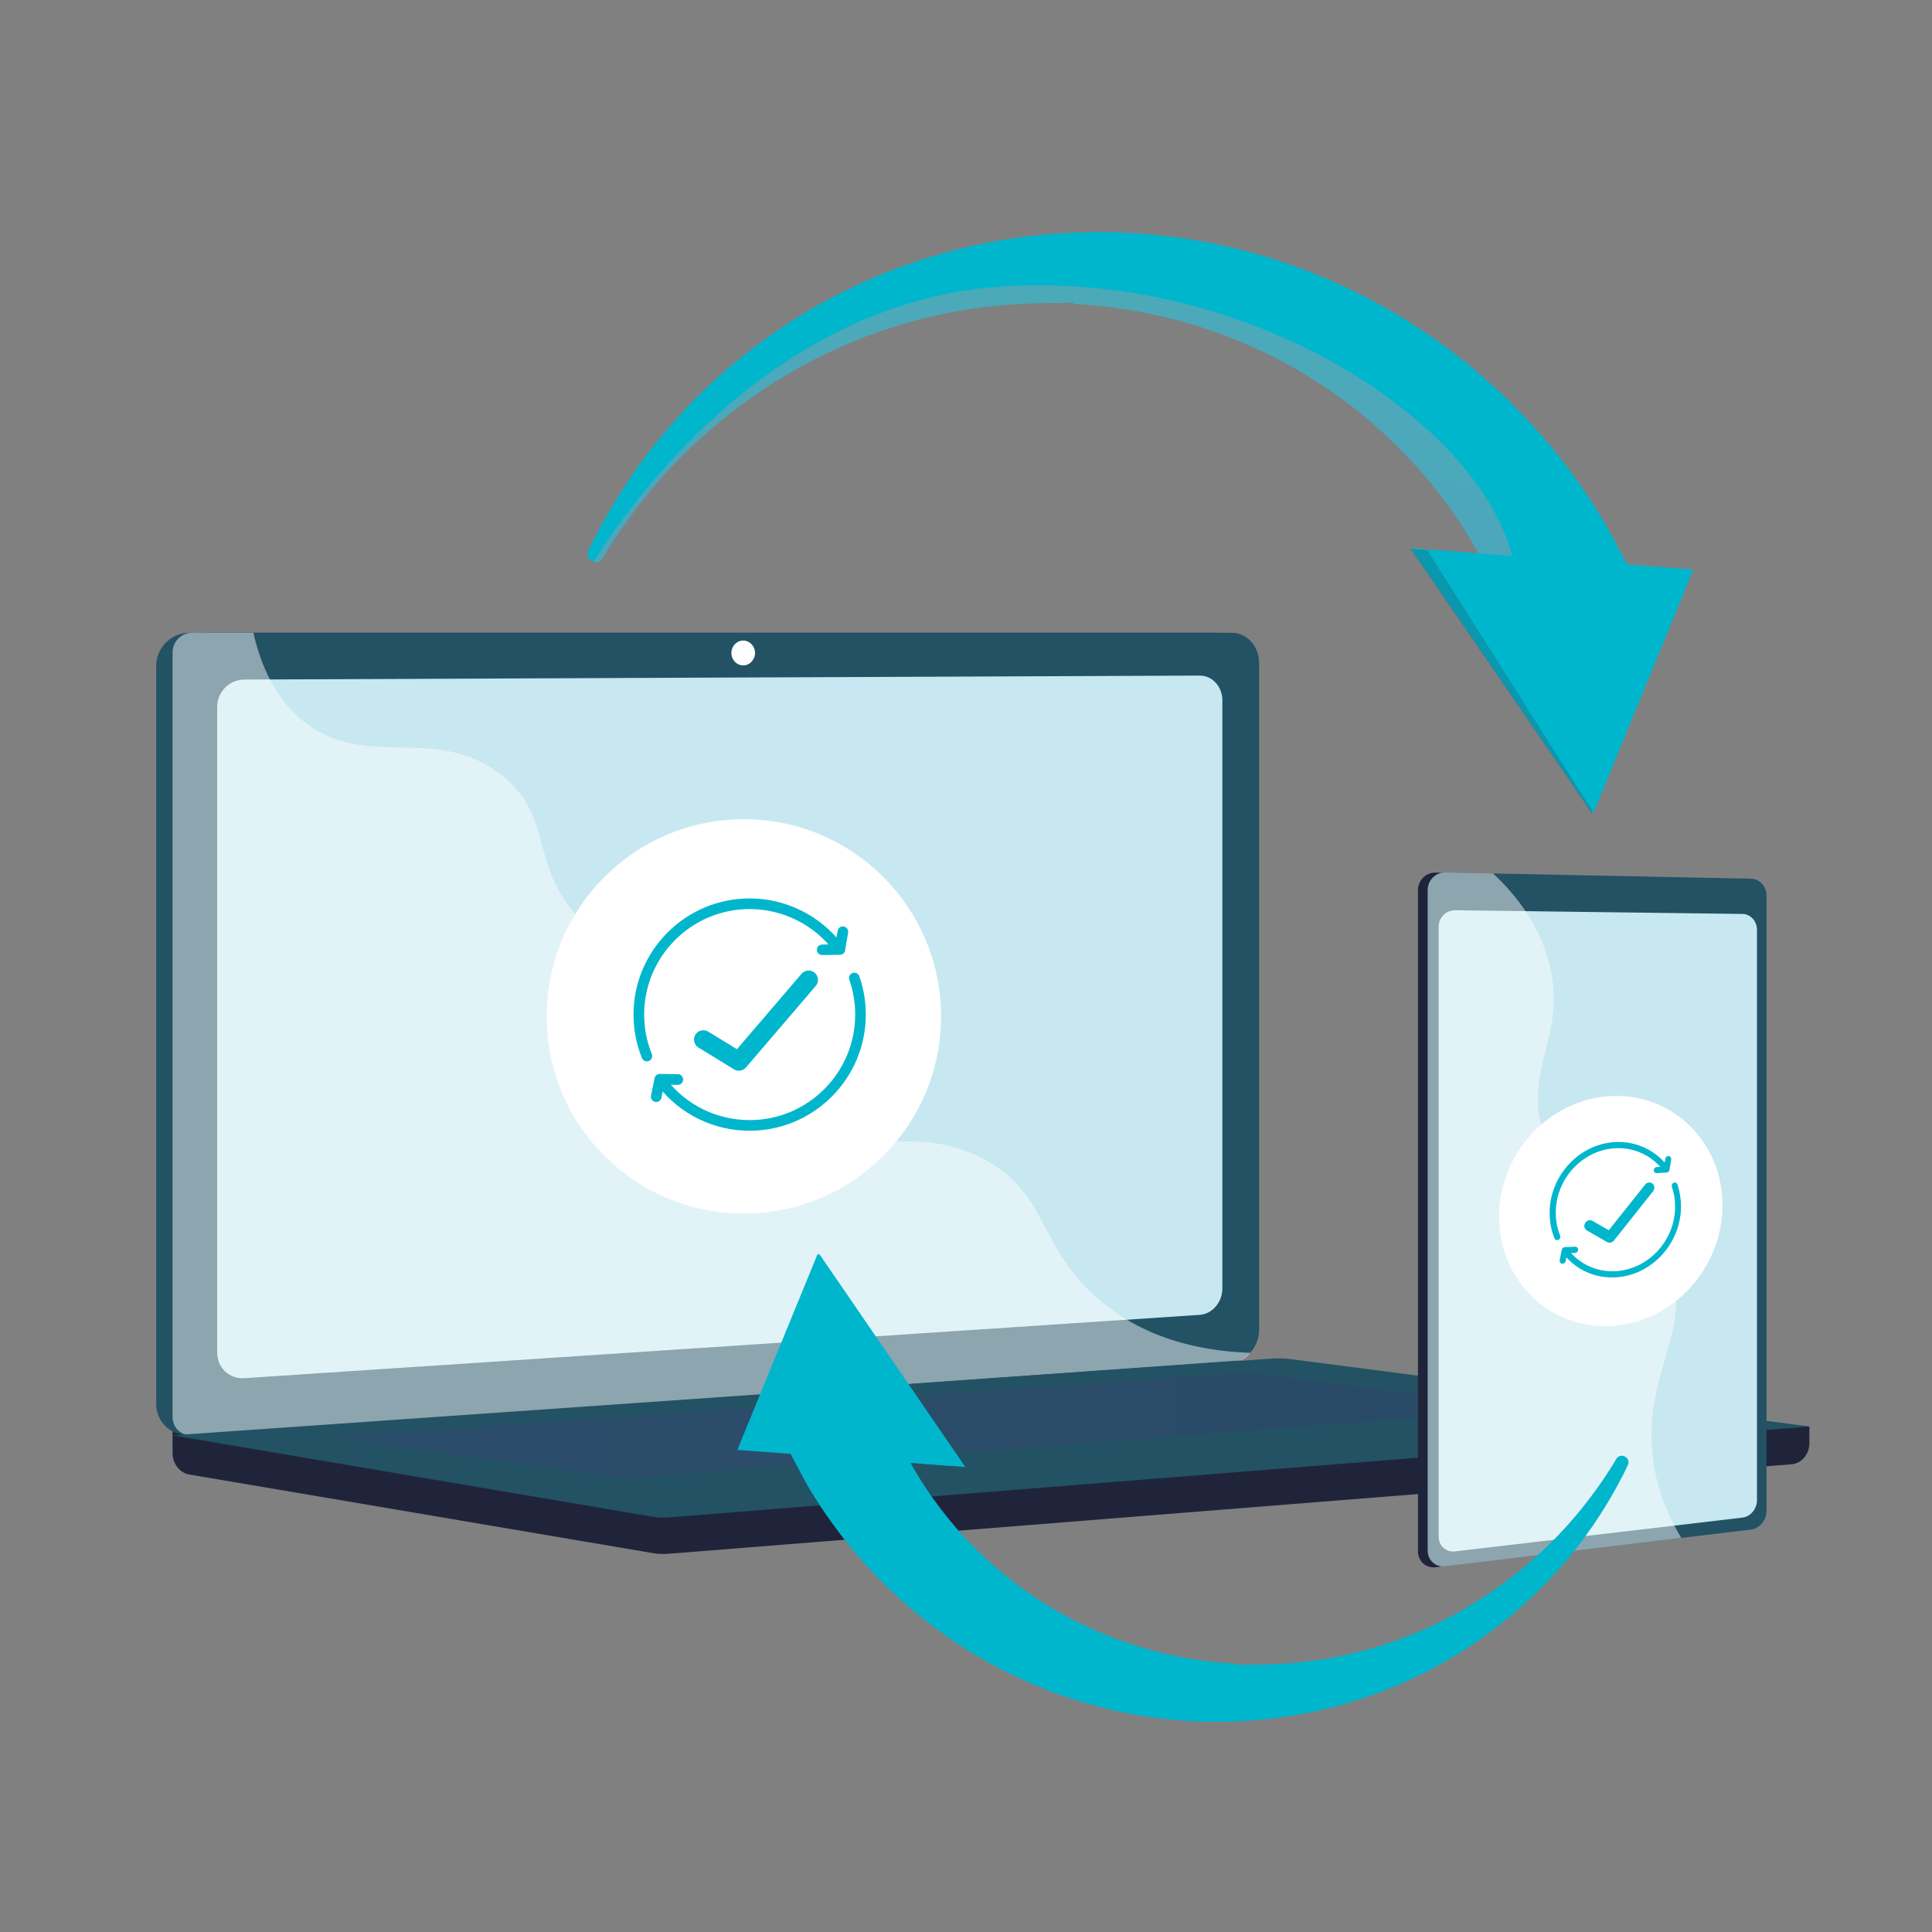 <?xml version="1.0" encoding="UTF-8"?>
<svg xmlns="http://www.w3.org/2000/svg" xmlns:xlink="http://www.w3.org/1999/xlink" viewBox="0 0 1080 1080">
  <rect x="0" y="0" width="1080" height="1080" fill="#808080" stroke="none"/>
  <defs>
    <style>
      .cls-1, .cls-2 {
        fill: #00b6cd;
      }

      .cls-1, .cls-3, .cls-4, .cls-5 {
        mix-blend-mode: multiply;
        opacity: .3;
      }

      .cls-6 {
        fill: #20243b;
      }

      .cls-3, .cls-7 {
        fill: #225264;
      }

      .cls-8, .cls-9 {
        mix-blend-mode: soft-light;
        opacity: .48;
      }

      .cls-10 {
        isolation: isolate;
      }

      .cls-4 {
        fill: url(#linear-gradient-2);
      }

      .cls-11, .cls-9 {
        fill: #fff;
      }

      .cls-5 {
        fill: url(#linear-gradient);
      }

      .cls-12 {
        fill: #c7e8f0;
      }
    </style>
    <linearGradient id="linear-gradient" x1="186.19" y1="796.75" x2="856.61" y2="796.75" gradientUnits="userSpaceOnUse">
      <stop offset="0" stop-color="#40447e"/>
      <stop offset="1" stop-color="#3c3b6b"/>
    </linearGradient>
    <linearGradient id="linear-gradient-2" x1="603.63" y1="125.73" x2="570.78" y2="597.1" gradientUnits="userSpaceOnUse">
      <stop offset="0" stop-color="#ff9085"/>
      <stop offset="1" stop-color="#fb6fbb"/>
    </linearGradient>
  </defs>
  <g class="cls-10">
    <g id="Layer_1">
      <path class="cls-6" d="M1011.46,797.41l-915-7.53v22.28c0,6.05,3.99,11.19,9.4,12.11l258.74,43.88c3.07.52,6.18.66,9.28.41l627.64-50.03c5.6-.45,9.94-5.61,9.94-11.82v-9.3Z"/>
      <path class="cls-7" d="M679.41,761.29l-573.49,40.77c-10.26.73-18.61-7.02-18.61-17.31v-412.38c0-10.29,8.34-18.64,18.61-18.64h573.49c8.45,0,15.29,7.54,15.29,16.85v372.78c0,9.3-6.84,17.33-15.29,17.93Z"/>
      <path class="cls-7" d="M688.56,761.29l-573.49,40.77c-10.26.73-18.61-7.02-18.61-17.31v-412.38c0-10.29,8.34-18.64,18.61-18.64h573.49c8.45,0,15.29,7.54,15.29,16.85v372.78c0,9.3-6.84,17.33-15.29,17.93Z"/>
      <path class="cls-12" d="M683.31,391.47v328.84c0,7.65-5.64,14.23-12.62,14.7l-106.86,7.08-386.72,25.64-40.57,2.69c-8.34.55-15.13-5.82-15.13-14.22v-361.04c0-8.4,6.79-15.24,15.13-15.28l202.42-.84,68.62-.29,54.66-.22,48.07-.2,160.38-.67c6.98-.02,12.62,6.15,12.62,13.8Z"/>
      <path class="cls-11" d="M422.06,365c0,3.83-2.95,6.95-6.6,6.96-3.65.01-6.61-3.09-6.61-6.93s2.96-6.96,6.61-6.96c3.65,0,6.6,3.1,6.6,6.93Z"/>
      <path class="cls-9" d="M550.38,648.19c-44.21-23.93-78.97,6.39-112.52-23.52-20.34-18.14-10.35-31.66-35.38-58.76-27.72-30.02-45.77-19.93-73.62-46.94-35.22-34.16-17.61-60.74-47.95-85.26-36.81-29.75-76.5-2.21-111.54-30.75-15.11-12.31-23.4-30.2-27.73-49.23h-34.28c-6.01,0-10.89,4.9-10.89,10.94v427.47c0,6.04,4.88,10.59,10.89,10.16l584.48-41.73c2.87-.2,5.41-1.89,7.04-4.33-42.79-1.57-69.07-16-85.87-30.91-32.87-29.18-27.17-57.95-62.61-77.13Z"/>
      <path class="cls-7" d="M711.41,759.44l-614.95,42.91,268.13,45.47c3.07.52,6.18.66,9.28.41l637.59-50.82-290.27-37.68c-3.25-.42-6.52-.52-9.78-.29Z"/>
      <polygon class="cls-5" points="186.19 803.43 698.16 767.17 856.61 787.57 349.05 826.33 186.19 803.43"/>
      <circle class="cls-11" cx="415.82" cy="568.17" r="110.23"/>
      <g>
        <g>
          <g>
            <path class="cls-2" d="M361.6,593.3c-1.18,0-2.29-.7-2.76-1.86-3.12-7.72-4.7-15.9-4.7-24.29,0-35.8,29.13-64.93,64.93-64.93,20.52,0,40.05,9.87,52.26,26.39.97,1.32.69,3.18-.62,4.15-1.32.97-3.18.69-4.15-.62-11.09-15.02-28.84-23.98-47.48-23.98-32.53,0-58.99,26.46-58.99,58.99,0,7.63,1.44,15.06,4.27,22.07.61,1.52-.12,3.25-1.64,3.87-.36.15-.74.22-1.11.22Z"/>
            <path class="cls-2" d="M459.6,533.87c-1.61,0-2.93-1.23-2.97-2.85-.04-1.64,1.27-2.97,2.91-3l7.43-.14,1.27-7.54c.27-1.62,1.81-2.7,3.42-2.43,1.62.27,2.71,1.81,2.44,3.42l-1.68,9.97c-.24,1.41-1.44,2.38-2.87,2.42l-9.88.15h-.07Z"/>
          </g>
          <g>
            <path class="cls-2" d="M419.07,632.08c-20.07,0-38.7-9.07-51.1-24.87-1.01-1.29-.79-3.16.5-4.17,1.29-1.01,3.16-.79,4.17.5,11.27,14.36,28.2,22.6,46.43,22.6,32.53,0,58.99-26.46,58.99-58.99,0-6.68-1.11-13.22-3.29-19.46-.54-1.55.28-3.24,1.82-3.78,1.55-.54,3.24.28,3.78,1.82,2.4,6.87,3.62,14.08,3.62,21.42,0,35.8-29.13,64.93-64.93,64.93Z"/>
            <path class="cls-2" d="M366.84,616.02c-.2,0-.39-.02-.59-.06-1.61-.32-2.65-1.89-2.32-3.5l1.96-9.72c.28-1.39,1.5-2.41,2.91-2.41h.03l10.11.14c1.64.02,2.96,1.38,2.94,3.02-.02,1.64-1.38,2.98-3,2.95l-7.65-.08-1.47,7.28c-.28,1.41-1.52,2.38-2.91,2.38Z"/>
          </g>
        </g>
        <path class="cls-2" d="M413.03,598.53c-.94,0-1.88-.25-2.73-.77l-19.86-12.17c-2.46-1.51-3.23-4.73-1.72-7.19,1.51-2.46,4.73-3.23,7.19-1.72l16.05,9.84,36.09-42.15c1.88-2.19,5.18-2.45,7.37-.57,2.19,1.88,2.45,5.18.57,7.37l-38.99,45.54c-1.02,1.2-2.49,1.83-3.97,1.83Z"/>
      </g>
      <g>
        <path class="cls-2" d="M911.11,318.42l-63.19,12.61-9.59,1.91s-.95-2.09-2.76-6c-.85-1.99-2.07-4.35-3.46-7.15-1.35-2.84-3.1-5.97-5.03-9.53-3.95-7.03-8.97-15.51-15.53-24.75-6.55-9.23-14.49-19.32-24.15-29.52-9.63-10.21-20.93-20.55-33.81-30.4-6.53-4.81-13.31-9.71-20.61-14.15-.9-.58-1.82-1.15-2.72-1.73-.93-.55-1.87-1.08-2.8-1.63-1.87-1.08-3.75-2.18-5.63-3.29-3.87-2.03-7.71-4.25-11.74-6.16-15.96-8.01-33.37-14.61-51.65-19.57-9.15-2.44-18.53-4.38-28.04-5.99l-7.18-1.01c-1.19-.16-2.42-.37-3.57-.5l-3.49-.37-3.49-.38c-1.16-.12-2.27-.26-3.63-.33l-7.79-.51-.98-.07-.48-.55-.13-.53h-.12l-1.7.45-3.66.14c-2.43-.08-4.88-.07-7.31-.02l-7.31.08c-2.44.1-4.88.23-7.31.32-9.72.47-19.42,1.34-28.98,2.83l-3.59.53-3.56.64c-2.37.43-4.74.84-7.1,1.31-4.69,1.03-9.38,1.97-13.99,3.23-4.63,1.1-9.15,2.51-13.68,3.82-2.25.71-4.47,1.46-6.69,2.2-1.11.37-2.22.73-3.33,1.1-1.1.41-2.18.81-3.27,1.22-8.78,3.1-17.17,6.78-25.33,10.59-4.04,1.99-8.05,3.91-11.91,6.04-3.92,2.03-7.66,4.26-11.4,6.4-14.81,8.78-28.03,18.49-39.62,28.23-11.59,9.76-21.46,19.66-29.71,28.91-8.25,9.25-14.82,17.88-20.05,25.13-2.56,3.66-4.89,6.93-6.72,9.83-1.87,2.9-3.5,5.33-4.73,7.46-.65,1.1-1.23,2.05-1.73,2.88-1.05,1.74-3.14,2.5-5.02,1.89-.26-.08-.51-.18-.76-.31l-.31-.17c-2.04-1.1-2.86-3.61-1.86-5.7.41-.86.89-1.87,1.44-3.02,1.01-2.2,2.47-4.93,4.16-8.13,1.63-3.27,3.71-6.84,6-10.87,4.68-8,10.67-17.59,18.35-28.07,7.7-10.46,17.07-21.83,28.35-33.31,11.28-11.46,24.38-23.15,39.39-34.09,3.79-2.69,7.59-5.48,11.62-8.05,3.95-2.69,8.09-5.2,12.27-7.75,8.43-4.97,17.21-9.84,26.49-14.15,1.15-.55,2.3-1.11,3.46-1.66,1.18-.52,2.35-1.05,3.53-1.56,2.37-1.03,4.73-2.1,7.12-3.11,4.84-1.91,9.68-3.93,14.69-5.63,4.95-1.86,10.04-3.41,15.15-5.05,2.56-.77,5.15-1.46,7.75-2.21l3.89-1.07,3.93-.97c10.51-2.68,21.28-4.67,32.17-6.23,2.73-.37,5.46-.72,8.19-1.08l8.23-.81c2.76-.3,5.52-.44,8.27-.61l4.16-.26,2.07-.13,2.33-.05,7.8-.22c1.24-.07,2.72-.04,4.14-.03l4.3.04,4.3.05c1.44.01,2.78.12,4.18.17,2.77.13,5.55.25,8.33.38,11.07.8,22.1,2.01,32.99,3.84,21.74,3.7,42.88,9.5,62.64,17.16,4.98,1.82,9.78,3.99,14.6,5.99,2.37,1.08,4.72,2.17,7.07,3.25,1.16.55,2.34,1.1,3.5,1.63,1.15.57,2.29,1.16,3.44,1.74,9.21,4.48,17.88,9.54,26.27,14.59,16.61,10.35,31.49,21.58,44.42,32.9,12.95,11.32,23.92,22.78,33.11,33.42s16.45,20.57,22.23,28.91c2.85,4.2,5.4,7.95,7.44,11.32,2.09,3.35,3.89,6.2,5.23,8.57,2.73,4.72,13.15,24.74,13.15,24.74Z"/>
        <path class="cls-4" d="M848.04,328.23c.04.95,0,1.9-.12,2.81l-9.59,1.91s-.95-2.09-2.76-6c-.85-1.99-2.07-4.35-3.46-7.15-1.35-2.84-3.1-5.97-5.03-9.53-3.95-7.03-8.97-15.51-15.53-24.75-6.55-9.23-14.49-19.32-24.15-29.52-9.63-10.21-20.93-20.55-33.81-30.4-6.53-4.81-13.31-9.71-20.61-14.15-.9-.58-1.82-1.15-2.72-1.73-.93-.55-1.87-1.08-2.8-1.63-1.87-1.08-3.75-2.18-5.63-3.29-3.87-2.03-7.71-4.25-11.74-6.16-15.96-8.01-33.37-14.61-51.65-19.57-9.15-2.44-18.53-4.38-28.04-5.99l-7.18-1.01c-1.19-.16-2.42-.37-3.57-.5l-3.49-.37-3.49-.38c-1.16-.12-2.27-.26-3.63-.33l-7.79-.51-.98-.07-.48-.55-.13-.53h-.12l-1.7.45-3.66.14c-2.43-.08-4.88-.07-7.31-.02l-7.31.08c-2.44.1-4.88.23-7.31.32-9.72.47-19.42,1.34-28.98,2.83l-3.59.53-3.56.64c-2.37.43-4.74.84-7.1,1.31-4.69,1.03-9.38,1.97-13.99,3.23-4.63,1.1-9.15,2.51-13.68,3.82-2.25.71-4.47,1.46-6.69,2.2-1.11.37-2.22.73-3.33,1.1-1.1.41-2.18.81-3.27,1.22-8.78,3.1-17.17,6.78-25.33,10.59-4.04,1.99-8.05,3.91-11.91,6.04-3.92,2.03-7.66,4.26-11.4,6.4-14.81,8.78-28.03,18.49-39.62,28.23-11.59,9.76-21.46,19.66-29.71,28.91-8.25,9.25-14.82,17.88-20.05,25.13-2.56,3.66-4.89,6.93-6.72,9.83-1.87,2.9-3.5,5.33-4.73,7.46-.65,1.1-1.23,2.05-1.73,2.88-1.05,1.74-3.14,2.5-5.02,1.89,16.86-27.36,96.3-144.49,226.8-153.77,147.83-10.51,286.36,86.94,289.36,167.95Z"/>
        <polygon class="cls-2" points="937.43 318.33 889.86 454.35 788.46 306.44 937.43 318.33"/>
        <polygon class="cls-3" points="937.43 318.7 889.86 454.72 788.46 306.81 937.43 318.7"/>
        <polygon class="cls-2" points="946.58 318.33 890.84 454.35 797.61 307.17 946.58 318.33"/>
      </g>
      <g>
        <path class="cls-6" d="M982.45,500.82v344.23c0,5.15-4.18,6.61-8.93,7.18l-168.36,23.53-2.64.32c-5.42.65-9.87-3.33-9.87-8.86v-369.59c0-5.53,4.45-9.96,9.87-9.85l3.58.07,168.89,11.2c4.75.09,7.45-3.38,7.45,1.77Z"/>
        <path class="cls-7" d="M987.5,500.74v343.88c0,5.14-3.86,9.82-8.6,10.39l-170.95,20.59c-5.41.65-9.85-3.33-9.85-8.85v-369.2c0-5.52,4.44-9.95,9.85-9.84l170.95,3.5c4.74.1,8.6,4.38,8.6,9.53Z"/>
        <path class="cls-12" d="M982.16,519.75v318.9c0,4.81-3.62,9.16-8.06,9.69l-160.74,18.91c-5.02.59-9.15-3.13-9.15-8.27v-340.92c0-5.14,4.12-9.29,9.15-9.22l160.74,2.06c4.44.06,8.06,4.04,8.06,8.84Z"/>
      </g>
      <g class="cls-8">
        <path class="cls-11" d="M933.15,705.88c-15.44-40.76-57.45-32.04-70.66-73.64-10.82-34.1,13.2-53.04,3.82-92.42-5.28-22.15-18.3-39.08-31.68-51.56l-26.69-.55c-5.41-.11-9.85,4.32-9.85,9.84v369.2c0,5.52,4.44,9.5,9.85,8.85l131.93-15.89c-10.38-16.99-14.56-32.59-16.03-45.57-5.38-47.3,23.38-71.1,9.31-108.25Z"/>
      </g>
      <path class="cls-11" d="M962.87,673.77c0,34.89-27.22,65.03-61.37,67.37-34.79,2.38-63.47-24.91-63.47-60.99s28.68-66.3,63.47-67.48c34.15-1.15,61.37,26.21,61.37,61.1Z"/>
      <g>
        <g>
          <g>
            <path class="cls-2" d="M870.55,693.25c-.68.04-1.32-.34-1.59-1.01-1.8-4.44-2.71-9.2-2.71-14.14,0-21.06,16.73-38.88,37.09-39.71,11.57-.47,22.51,4.79,29.32,14.06.54.74.39,1.82-.35,2.42-.73.6-1.77.48-2.31-.26-6.19-8.42-16.15-13.19-26.66-12.76-18.49.77-33.66,16.95-33.66,36.07,0,4.49.83,8.81,2.46,12.84.35.87-.07,1.91-.94,2.32-.21.1-.43.15-.64.16Z"/>
            <path class="cls-2" d="M926.12,655.79c-.9.04-1.64-.64-1.66-1.57-.02-.95.71-1.75,1.62-1.81l4.14-.27.71-4.39c.15-.94,1.01-1.61,1.91-1.49.9.12,1.51.98,1.35,1.92l-.93,5.8c-.13.82-.8,1.41-1.59,1.47l-5.51.34s-.02,0-.04,0Z"/>
          </g>
          <g>
            <path class="cls-2" d="M903.34,714.03c-11.39.7-22.02-3.97-29.13-12.82-.58-.72-.45-1.83.29-2.46.74-.64,1.81-.56,2.39.16,6.46,8.05,16.1,12.29,26.45,11.67,18.3-1.1,33.06-17.27,33.06-36.04,0-3.85-.61-7.6-1.83-11.15-.3-.88.15-1.88,1.01-2.23.86-.35,1.8.07,2.1.95,1.33,3.9,2.01,8.02,2.01,12.26,0,20.65-16.22,38.44-36.36,39.67Z"/>
            <path class="cls-2" d="M873.56,706.42c-.11,0-.23,0-.34-.01-.92-.14-1.52-1.02-1.34-1.98l1.13-5.77c.16-.82.86-1.47,1.67-1.51,0,0,.01,0,.02,0l5.8-.24c.94-.04,1.69.71,1.68,1.67-.01.96-.79,1.79-1.72,1.82l-4.39.2-.84,4.32c-.16.84-.88,1.45-1.67,1.5Z"/>
          </g>
        </g>
        <path class="cls-2" d="M899.92,694.68c-.53.03-1.07-.09-1.55-.36l-11.29-6.49c-1.4-.81-1.85-2.67-.98-4.15.86-1.48,2.7-2.03,4.1-1.22l9.12,5.26,20.34-25.54c1.05-1.32,2.9-1.56,4.13-.53,1.23,1.03,1.37,2.93.32,4.25l-21.93,27.59c-.58.73-1.41,1.14-2.25,1.19Z"/>
      </g>
      <g>
        <path class="cls-2" d="M440.76,810.42l50.94-10.17,7.73-1.54s.77,1.69,2.22,4.84c.68,1.6,1.66,3.51,2.79,5.76,1.08,2.29,2.5,4.81,4.06,7.68,3.18,5.67,7.23,12.5,12.52,19.95,5.28,7.44,11.68,15.57,19.47,23.8,7.76,8.23,16.87,16.56,27.25,24.5,5.27,3.88,10.72,7.83,16.61,11.41.73.46,1.46.93,2.19,1.39.75.44,1.51.87,2.25,1.32,1.51.87,3.02,1.76,4.54,2.65,3.12,1.63,6.22,3.42,9.46,4.96,12.86,6.46,26.9,11.78,41.63,15.77,7.37,1.97,14.94,3.53,22.6,4.83l5.78.81c.96.13,1.95.29,2.88.4l2.81.3,2.81.31c.94.09,1.83.21,2.93.26l6.28.41.79.05.39.4.11.38h.09l1.37-.32,2.95-.09c1.96.06,3.93.07,5.89.02l5.89-.06c1.97-.08,3.93-.18,5.89-.25,7.84-.38,15.65-1.08,23.36-2.28l2.9-.43,2.87-.52c1.91-.35,3.82-.68,5.72-1.05,3.78-.83,7.56-1.59,11.27-2.6,3.73-.88,7.37-2.02,11.03-3.08,1.81-.57,3.6-1.18,5.39-1.77.9-.29,1.79-.59,2.69-.88.88-.33,1.76-.65,2.63-.98,7.08-2.5,13.84-5.47,20.42-8.53,3.26-1.6,6.49-3.15,9.6-4.87,3.16-1.63,6.17-3.43,9.19-5.16,11.94-7.08,22.6-14.91,31.93-22.76,9.34-7.87,17.3-15.84,23.95-23.3,6.65-7.46,11.95-14.41,16.16-20.26,2.06-2.95,3.94-5.58,5.42-7.92,1.51-2.34,2.82-4.3,3.81-6.02.53-.88.99-1.65,1.39-2.32.84-1.4,2.53-2.01,4.05-1.53.21.06.41.15.61.25l.25.14c1.64.88,2.31,2.91,1.5,4.59-.33.7-.72,1.51-1.16,2.43-.81,1.77-1.99,3.97-3.35,6.55-1.32,2.63-2.99,5.51-4.84,8.77-3.77,6.45-8.6,14.18-14.79,22.63-6.21,8.43-13.76,17.59-22.85,26.85-9.09,9.24-19.65,18.66-31.75,27.48-3.06,2.17-6.12,4.41-9.37,6.49-3.18,2.17-6.52,4.19-9.89,6.25-6.8,4-13.87,7.93-21.35,11.41-.93.44-1.85.9-2.79,1.34-.95.42-1.9.84-2.84,1.25-1.91.83-3.81,1.7-5.74,2.51-3.9,1.54-7.81,3.17-11.84,4.54-3.99,1.5-8.09,2.75-12.21,4.07-2.06.62-4.15,1.18-6.25,1.78l-3.14.86-3.17.78c-8.47,2.16-17.15,3.76-25.93,5.03-2.2.29-4.4.58-6.61.87l-6.64.65c-2.22.24-4.45.36-6.67.5l-3.35.21-1.66.11-1.87.04-6.29.18c-1,.05-2.19.03-3.34.02l-3.47-.03-3.47-.04c-1.16-.01-2.24-.09-3.37-.14-2.23-.11-4.48-.2-6.71-.31-8.92-.64-17.81-1.62-26.59-3.1-17.52-2.98-34.57-7.66-50.49-13.83-4.01-1.46-7.88-3.21-11.77-4.82-1.91-.87-3.8-1.75-5.7-2.62-.94-.44-1.89-.88-2.82-1.32-.93-.46-1.84-.94-2.77-1.4-7.43-3.61-14.41-7.69-21.18-11.76-13.39-8.34-25.38-17.39-35.81-26.52-10.44-9.12-19.28-18.36-26.69-26.94-7.41-8.58-13.26-16.58-17.92-23.3-2.3-3.38-4.35-6.41-5.99-9.12-1.69-2.7-3.14-4.99-4.21-6.91-2.2-3.8-10.6-19.94-10.6-19.94Z"/>
        <path class="cls-1" d="M491.6,802.52c-.03-.77,0-1.53.09-2.26l7.73-1.54s.77,1.69,2.22,4.84c.68,1.6,1.66,3.51,2.79,5.76,1.08,2.29,2.5,4.81,4.06,7.68,3.18,5.67,7.23,12.5,12.52,19.95,5.28,7.44,11.68,15.57,19.47,23.8,7.76,8.23,16.87,16.56,27.25,24.5,5.27,3.88,10.72,7.83,16.61,11.41.73.46,1.46.93,2.19,1.39.75.44,1.51.87,2.25,1.32,1.51.87,3.02,1.76,4.54,2.65,3.12,1.63,6.22,3.42,9.46,4.96,12.86,6.46,26.9,11.78,41.63,15.77,7.37,1.97,14.94,3.53,22.6,4.83l5.78.81c.96.13,1.95.29,2.88.4l2.81.3,2.81.31c.94.09,1.83.21,2.93.26l6.28.41.79.05.39.4.11.38h.09l1.37-.32,2.95-.09c1.96.06,3.93.07,5.89.02l5.89-.06c1.97-.08,3.93-.18,5.89-.25,7.84-.38,15.65-1.08,23.36-2.28l2.9-.43,2.87-.52c1.91-.35,3.82-.68,5.72-1.05,3.78-.83,7.56-1.59,11.27-2.6,3.73-.88,7.37-2.02,11.03-3.08,1.81-.57,3.6-1.18,5.39-1.77.9-.29,1.79-.59,2.69-.88.88-.33,1.76-.65,2.63-.98,7.08-2.5,13.84-5.47,20.42-8.53,3.26-1.6,6.49-3.15,9.6-4.87,3.16-1.63,6.17-3.43,9.19-5.16,11.94-7.08,22.6-14.91,31.93-22.76,9.34-7.87,17.3-15.84,23.95-23.3,6.65-7.46,11.95-14.41,16.16-20.26,2.06-2.95,3.94-5.58,5.42-7.92,1.51-2.34,2.82-4.3,3.81-6.02.53-.88.99-1.65,1.39-2.32.84-1.4,2.53-2.01,4.05-1.53-13.59,22.05-77.62,116.46-182.81,123.94-119.16,8.47-230.82-70.08-233.23-135.37Z"/>
        <polygon class="cls-2" points="419.55 810.5 457.89 700.86 539.62 820.08 419.55 810.5"/>
        <polygon class="cls-1" points="419.55 810.5 457.89 700.86 539.62 820.08 419.55 810.5"/>
        <polygon class="cls-2" points="412.17 810.5 457.1 700.86 532.25 819.49 412.17 810.5"/>
      </g>
    </g>
  </g>
</svg>
